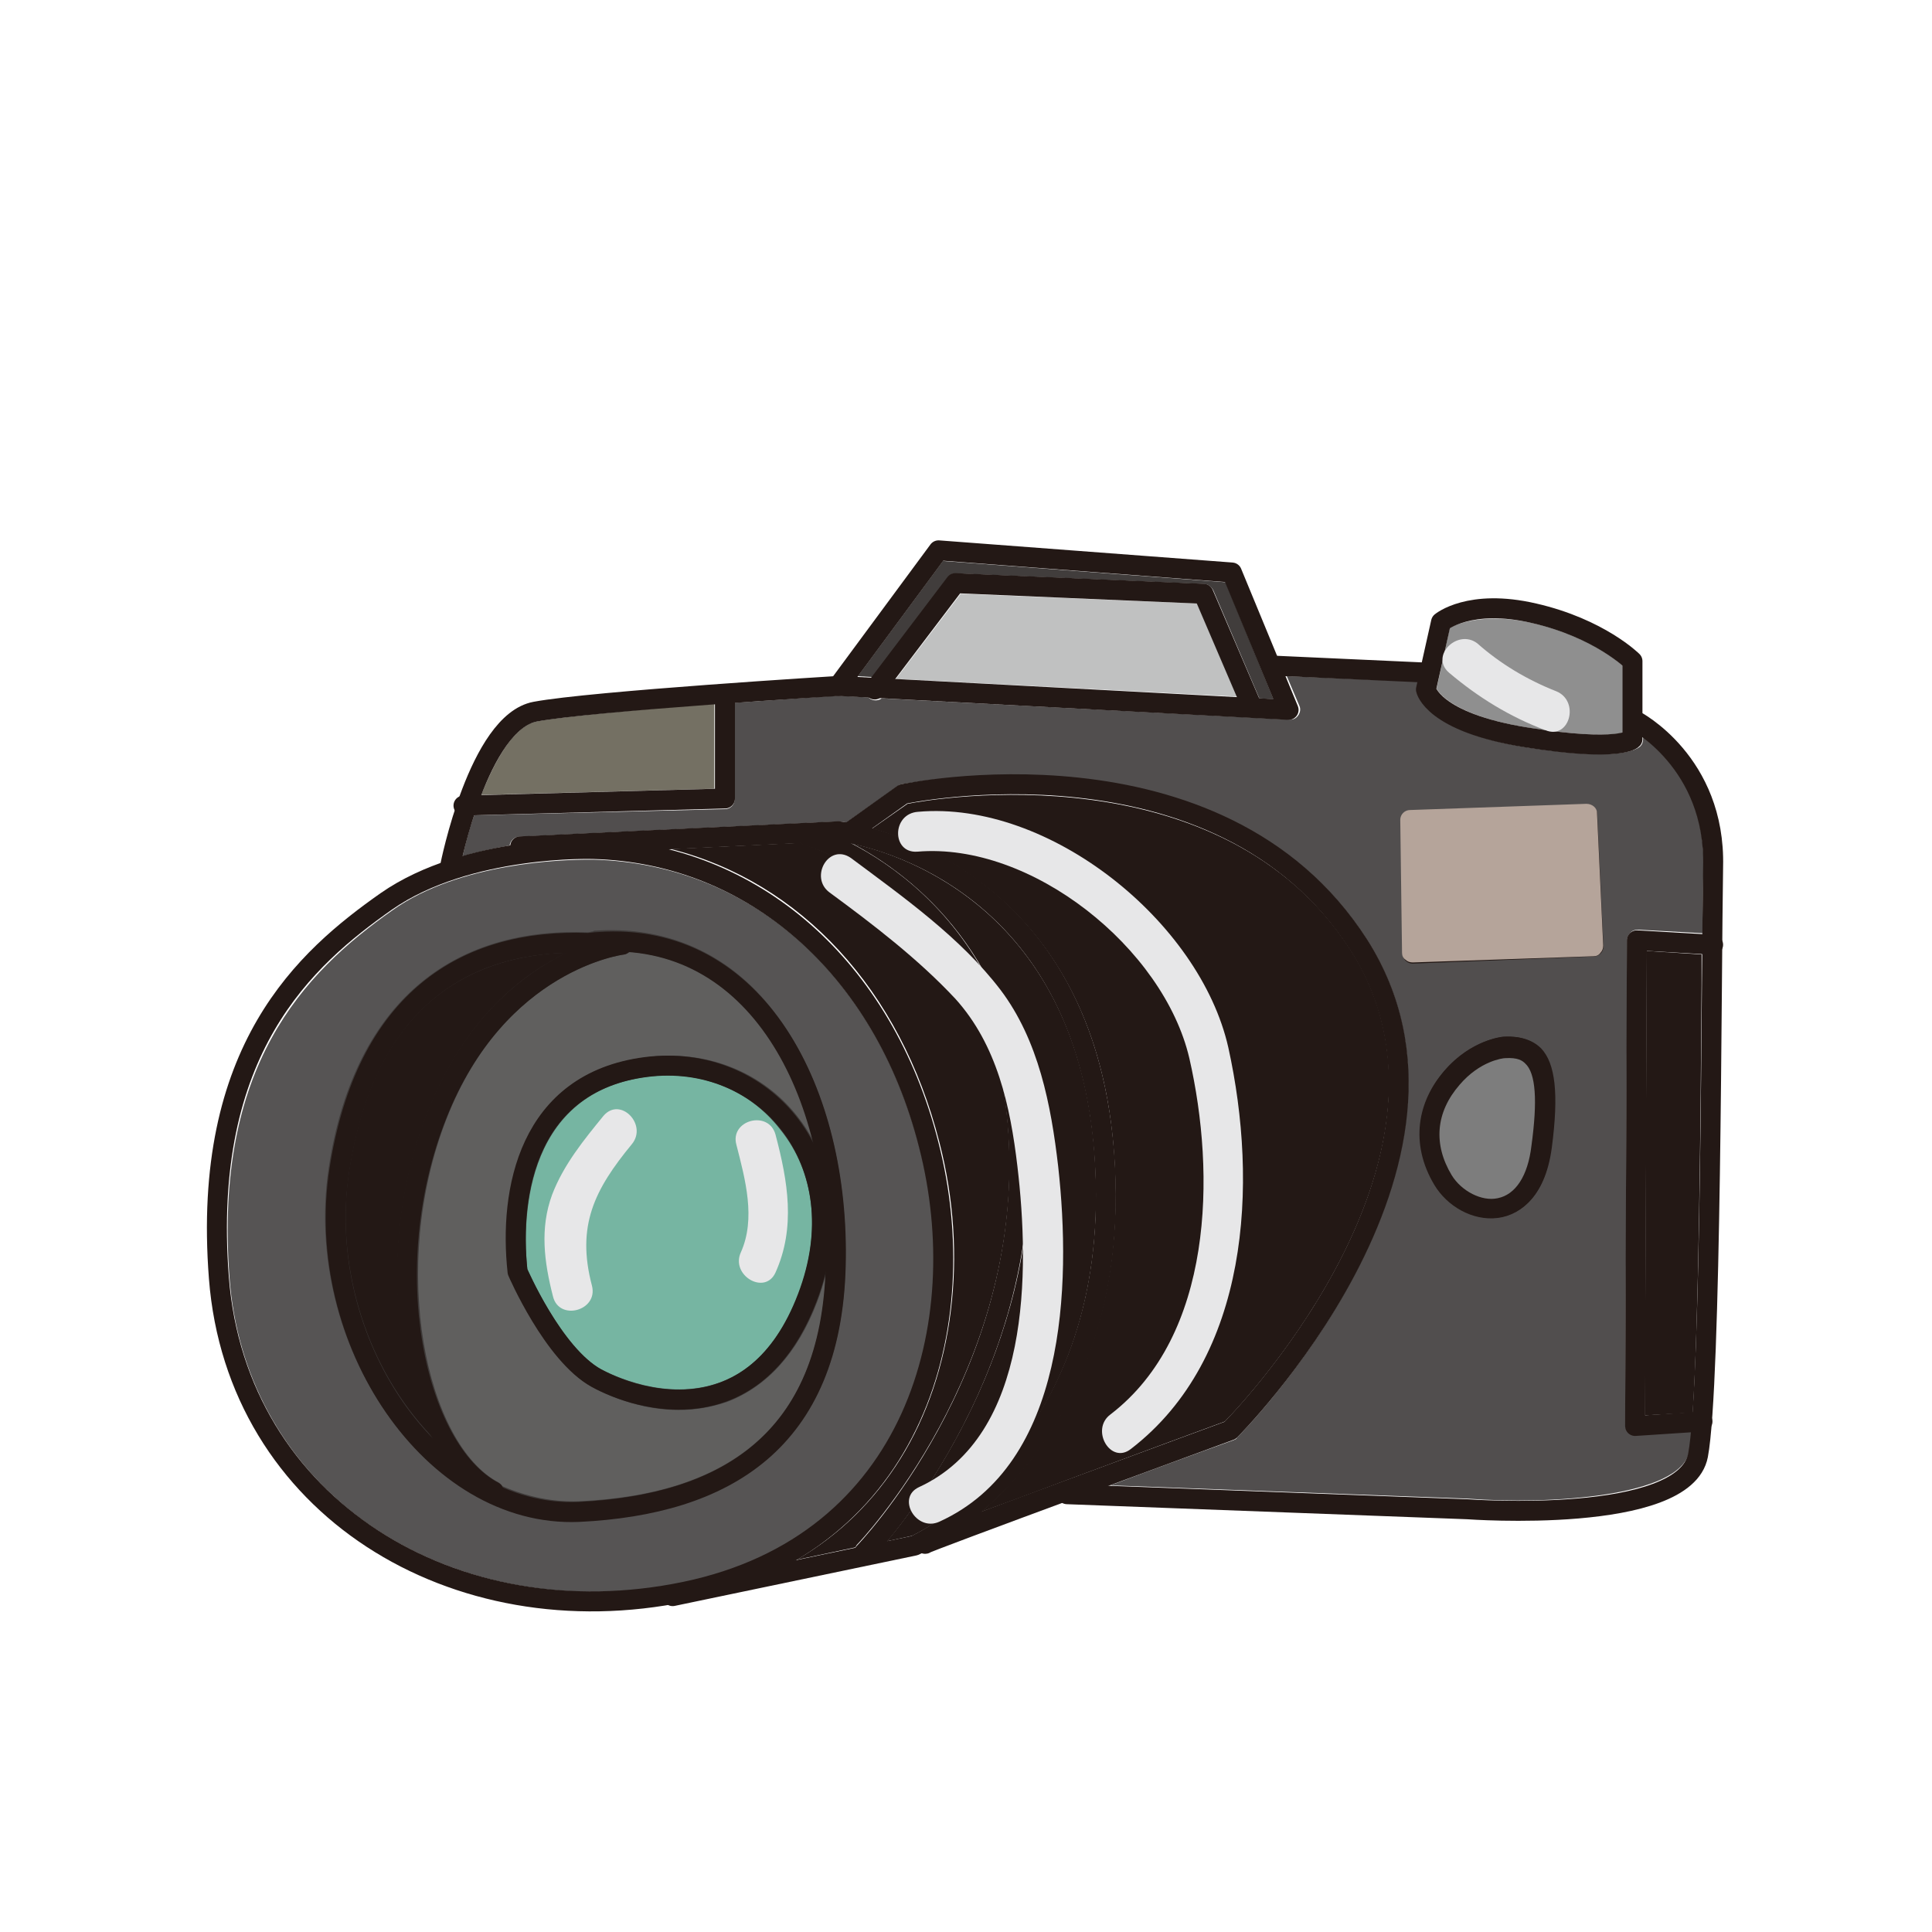 <?xml version="1.0" encoding="utf-8"?>
<!-- Generator: Adobe Illustrator 26.3.1, SVG Export Plug-In . SVG Version: 6.00 Build 0)  -->
<svg version="1.1" id="レイヤー_1" xmlns="http://www.w3.org/2000/svg" xmlns:xlink="http://www.w3.org/1999/xlink" x="0px"
	 y="0px" viewBox="0 0 218 218" enable-background="new 0 0 218 218" xml:space="preserve">
<g>
	<g>
		<g>
			<defs>
				<path id="SVGID_00000020393743706927320980000000353133766632334993_" d="M-38.7,176.5h-73.3c-3.9,0-7-3.1-7-7V49.3
					c0-3.9,3.1-7,7-7h73.3c3.9,0,7,3.1,7,7v120.2C-31.6,173.4-34.8,176.5-38.7,176.5z"/>
			</defs>
			<clipPath id="SVGID_00000170273397808664946920000001133307685005064838_">
				<use xlink:href="#SVGID_00000020393743706927320980000000353133766632334993_"  overflow="visible"/>
			</clipPath>
			<g clip-path="url(#SVGID_00000170273397808664946920000001133307685005064838_)">
				<g>
					
						<line fill="none" stroke="#231815" stroke-width="0.692" stroke-linecap="round" stroke-linejoin="round" stroke-miterlimit="10" x1="-105.5" y1="185.8" x2="1.2" y2="79.2"/>
					
						<line fill="none" stroke="#231815" stroke-width="0.692" stroke-linecap="round" stroke-linejoin="round" stroke-miterlimit="10" x1="-103.7" y1="187.6" x2="2.9" y2="80.9"/>
					
						<line fill="none" stroke="#231815" stroke-width="0.692" stroke-linecap="round" stroke-linejoin="round" stroke-miterlimit="10" x1="-102" y1="189.4" x2="4.7" y2="82.7"/>
					
						<line fill="none" stroke="#231815" stroke-width="0.692" stroke-linecap="round" stroke-linejoin="round" stroke-miterlimit="10" x1="-100.2" y1="191.2" x2="6.5" y2="84.5"/>
					
						<line fill="none" stroke="#231815" stroke-width="0.692" stroke-linecap="round" stroke-linejoin="round" stroke-miterlimit="10" x1="-98.4" y1="192.9" x2="8.3" y2="86.3"/>
					
						<line fill="none" stroke="#231815" stroke-width="0.692" stroke-linecap="round" stroke-linejoin="round" stroke-miterlimit="10" x1="-96.6" y1="194.7" x2="10" y2="88.1"/>
					
						<line fill="none" stroke="#231815" stroke-width="0.692" stroke-linecap="round" stroke-linejoin="round" stroke-miterlimit="10" x1="-94.9" y1="196.5" x2="11.8" y2="89.8"/>
					
						<line fill="none" stroke="#231815" stroke-width="0.692" stroke-linecap="round" stroke-linejoin="round" stroke-miterlimit="10" x1="-93.1" y1="198.3" x2="13.6" y2="91.6"/>
					
						<line fill="none" stroke="#231815" stroke-width="0.692" stroke-linecap="round" stroke-linejoin="round" stroke-miterlimit="10" x1="-91.3" y1="200.1" x2="15.4" y2="93.4"/>
					
						<line fill="none" stroke="#231815" stroke-width="0.692" stroke-linecap="round" stroke-linejoin="round" stroke-miterlimit="10" x1="-89.5" y1="201.8" x2="17.2" y2="95.2"/>
					
						<line fill="none" stroke="#231815" stroke-width="0.692" stroke-linecap="round" stroke-linejoin="round" stroke-miterlimit="10" x1="-87.7" y1="203.6" x2="18.9" y2="96.9"/>
					
						<line fill="none" stroke="#231815" stroke-width="0.692" stroke-linecap="round" stroke-linejoin="round" stroke-miterlimit="10" x1="-86" y1="205.4" x2="20.7" y2="98.7"/>
					
						<line fill="none" stroke="#231815" stroke-width="0.692" stroke-linecap="round" stroke-linejoin="round" stroke-miterlimit="10" x1="-84.2" y1="207.2" x2="22.5" y2="100.5"/>
					
						<line fill="none" stroke="#231815" stroke-width="0.692" stroke-linecap="round" stroke-linejoin="round" stroke-miterlimit="10" x1="-82.4" y1="208.9" x2="24.3" y2="102.3"/>
					
						<line fill="none" stroke="#231815" stroke-width="0.692" stroke-linecap="round" stroke-linejoin="round" stroke-miterlimit="10" x1="-80.6" y1="210.7" x2="26" y2="104.1"/>
					
						<line fill="none" stroke="#231815" stroke-width="0.692" stroke-linecap="round" stroke-linejoin="round" stroke-miterlimit="10" x1="-78.8" y1="212.5" x2="27.8" y2="105.8"/>
					
						<line fill="none" stroke="#231815" stroke-width="0.692" stroke-linecap="round" stroke-linejoin="round" stroke-miterlimit="10" x1="-77.1" y1="214.3" x2="29.6" y2="107.6"/>
					
						<line fill="none" stroke="#231815" stroke-width="0.692" stroke-linecap="round" stroke-linejoin="round" stroke-miterlimit="10" x1="-75.3" y1="216.1" x2="31.4" y2="109.4"/>
					
						<line fill="none" stroke="#231815" stroke-width="0.692" stroke-linecap="round" stroke-linejoin="round" stroke-miterlimit="10" x1="-73.5" y1="217.8" x2="33.2" y2="111.2"/>
					
						<line fill="none" stroke="#231815" stroke-width="0.692" stroke-linecap="round" stroke-linejoin="round" stroke-miterlimit="10" x1="-71.7" y1="219.6" x2="34.9" y2="112.9"/>
					
						<line fill="none" stroke="#231815" stroke-width="0.692" stroke-linecap="round" stroke-linejoin="round" stroke-miterlimit="10" x1="-70" y1="221.4" x2="36.7" y2="114.7"/>
					
						<line fill="none" stroke="#231815" stroke-width="0.692" stroke-linecap="round" stroke-linejoin="round" stroke-miterlimit="10" x1="-68.2" y1="223.2" x2="38.5" y2="116.5"/>
					
						<line fill="none" stroke="#231815" stroke-width="0.692" stroke-linecap="round" stroke-linejoin="round" stroke-miterlimit="10" x1="-66.4" y1="225" x2="40.3" y2="118.3"/>
					
						<line fill="none" stroke="#231815" stroke-width="0.692" stroke-linecap="round" stroke-linejoin="round" stroke-miterlimit="10" x1="-64.6" y1="226.7" x2="42" y2="120.1"/>
					
						<line fill="none" stroke="#231815" stroke-width="0.692" stroke-linecap="round" stroke-linejoin="round" stroke-miterlimit="10" x1="-62.8" y1="228.5" x2="43.8" y2="121.8"/>
					
						<line fill="none" stroke="#231815" stroke-width="0.692" stroke-linecap="round" stroke-linejoin="round" stroke-miterlimit="10" x1="-61.1" y1="230.3" x2="45.6" y2="123.6"/>
					
						<line fill="none" stroke="#231815" stroke-width="0.692" stroke-linecap="round" stroke-linejoin="round" stroke-miterlimit="10" x1="-59.3" y1="232.1" x2="47.4" y2="125.4"/>
					
						<line fill="none" stroke="#231815" stroke-width="0.692" stroke-linecap="round" stroke-linejoin="round" stroke-miterlimit="10" x1="-57.5" y1="233.8" x2="49.2" y2="127.2"/>
				</g>
				<g>
					
						<line fill="none" stroke="#231815" stroke-width="0.692" stroke-linecap="round" stroke-linejoin="round" stroke-miterlimit="10" x1="-57.5" y1="-15.1" x2="49.2" y2="91.6"/>
					
						<line fill="none" stroke="#231815" stroke-width="0.692" stroke-linecap="round" stroke-linejoin="round" stroke-miterlimit="10" x1="-59.3" y1="-13.3" x2="47.4" y2="93.4"/>
					
						<line fill="none" stroke="#231815" stroke-width="0.692" stroke-linecap="round" stroke-linejoin="round" stroke-miterlimit="10" x1="-61.1" y1="-11.5" x2="45.6" y2="95.2"/>
					
						<line fill="none" stroke="#231815" stroke-width="0.692" stroke-linecap="round" stroke-linejoin="round" stroke-miterlimit="10" x1="-62.8" y1="-9.7" x2="43.8" y2="96.9"/>
					
						<line fill="none" stroke="#231815" stroke-width="0.692" stroke-linecap="round" stroke-linejoin="round" stroke-miterlimit="10" x1="-64.6" y1="-7.9" x2="42" y2="98.7"/>
					
						<line fill="none" stroke="#231815" stroke-width="0.692" stroke-linecap="round" stroke-linejoin="round" stroke-miterlimit="10" x1="-66.4" y1="-6.2" x2="40.3" y2="100.5"/>
					
						<line fill="none" stroke="#231815" stroke-width="0.692" stroke-linecap="round" stroke-linejoin="round" stroke-miterlimit="10" x1="-68.2" y1="-4.4" x2="38.5" y2="102.3"/>
					
						<line fill="none" stroke="#231815" stroke-width="0.692" stroke-linecap="round" stroke-linejoin="round" stroke-miterlimit="10" x1="-70" y1="-2.6" x2="36.7" y2="104.1"/>
					
						<line fill="none" stroke="#231815" stroke-width="0.692" stroke-linecap="round" stroke-linejoin="round" stroke-miterlimit="10" x1="-71.7" y1="-0.8" x2="34.9" y2="105.8"/>
					
						<line fill="none" stroke="#231815" stroke-width="0.692" stroke-linecap="round" stroke-linejoin="round" stroke-miterlimit="10" x1="-73.5" y1="0.9" x2="33.2" y2="107.6"/>
					
						<line fill="none" stroke="#231815" stroke-width="0.692" stroke-linecap="round" stroke-linejoin="round" stroke-miterlimit="10" x1="-75.3" y1="2.7" x2="31.4" y2="109.4"/>
					
						<line fill="none" stroke="#231815" stroke-width="0.692" stroke-linecap="round" stroke-linejoin="round" stroke-miterlimit="10" x1="-77.1" y1="4.5" x2="29.6" y2="111.2"/>
					
						<line fill="none" stroke="#231815" stroke-width="0.692" stroke-linecap="round" stroke-linejoin="round" stroke-miterlimit="10" x1="-78.8" y1="6.3" x2="27.8" y2="112.9"/>
					
						<line fill="none" stroke="#231815" stroke-width="0.692" stroke-linecap="round" stroke-linejoin="round" stroke-miterlimit="10" x1="-80.6" y1="8.1" x2="26" y2="114.7"/>
					
						<line fill="none" stroke="#231815" stroke-width="0.692" stroke-linecap="round" stroke-linejoin="round" stroke-miterlimit="10" x1="-82.4" y1="9.8" x2="24.3" y2="116.5"/>
					
						<line fill="none" stroke="#231815" stroke-width="0.692" stroke-linecap="round" stroke-linejoin="round" stroke-miterlimit="10" x1="-84.2" y1="11.6" x2="22.5" y2="118.3"/>
					
						<line fill="none" stroke="#231815" stroke-width="0.692" stroke-linecap="round" stroke-linejoin="round" stroke-miterlimit="10" x1="-86" y1="13.4" x2="20.7" y2="120.1"/>
					
						<line fill="none" stroke="#231815" stroke-width="0.692" stroke-linecap="round" stroke-linejoin="round" stroke-miterlimit="10" x1="-87.7" y1="15.2" x2="18.9" y2="121.8"/>
					
						<line fill="none" stroke="#231815" stroke-width="0.692" stroke-linecap="round" stroke-linejoin="round" stroke-miterlimit="10" x1="-89.5" y1="16.9" x2="17.2" y2="123.6"/>
					
						<line fill="none" stroke="#231815" stroke-width="0.692" stroke-linecap="round" stroke-linejoin="round" stroke-miterlimit="10" x1="-91.3" y1="18.7" x2="15.4" y2="125.4"/>
					
						<line fill="none" stroke="#231815" stroke-width="0.692" stroke-linecap="round" stroke-linejoin="round" stroke-miterlimit="10" x1="-93.1" y1="20.5" x2="13.6" y2="127.2"/>
					
						<line fill="none" stroke="#231815" stroke-width="0.692" stroke-linecap="round" stroke-linejoin="round" stroke-miterlimit="10" x1="-94.9" y1="22.3" x2="11.8" y2="128.9"/>
					
						<line fill="none" stroke="#231815" stroke-width="0.692" stroke-linecap="round" stroke-linejoin="round" stroke-miterlimit="10" x1="-96.6" y1="24.1" x2="10" y2="130.7"/>
					
						<line fill="none" stroke="#231815" stroke-width="0.692" stroke-linecap="round" stroke-linejoin="round" stroke-miterlimit="10" x1="-98.4" y1="25.8" x2="8.3" y2="132.5"/>
					
						<line fill="none" stroke="#231815" stroke-width="0.692" stroke-linecap="round" stroke-linejoin="round" stroke-miterlimit="10" x1="-100.2" y1="27.6" x2="6.5" y2="134.3"/>
					
						<line fill="none" stroke="#231815" stroke-width="0.692" stroke-linecap="round" stroke-linejoin="round" stroke-miterlimit="10" x1="-102" y1="29.4" x2="4.7" y2="136.1"/>
					
						<line fill="none" stroke="#231815" stroke-width="0.692" stroke-linecap="round" stroke-linejoin="round" stroke-miterlimit="10" x1="-103.7" y1="31.2" x2="2.9" y2="137.8"/>
					
						<line fill="none" stroke="#231815" stroke-width="0.692" stroke-linecap="round" stroke-linejoin="round" stroke-miterlimit="10" x1="-105.5" y1="32.9" x2="1.2" y2="139.6"/>
				</g>
			</g>
		</g>
	</g>
</g>
<g>
	<path fill="#565454" d="M40.5,171.2c-8.6-6.5-13.8-16.1-14.6-27c-1.8-23.9,8.3-34.4,18.4-41.5c7.6-5.4,19.3-5.7,22.1-5.7
		c0.4,0,0.6,0,0.6,0c17.7,0.5,31.8,13,36.8,32.6c3.1,12.1,1.6,24.8-4.1,34c-4.9,7.9-12.5,12.9-22.5,15
		C63.7,181.3,50.4,178.6,40.5,171.2z"/>
	<g>
		<path fill="#3E3A39" d="M95.4,142.7c0.3-13-3.7-24.8-10.7-31.5c-4.7-4.5-10.7-6.6-17.3-6.2c-0.2,0-0.4,0-0.5,0.1
			c-0.2,0-0.4,0.1-0.6,0.1c-16.1-0.6-26.5,8.8-29.2,26.5c-1.7,11,1.8,22.9,9.1,31c5.2,5.8,11.6,8.9,18.1,8.9c0.3,0,0.6,0,0.9,0
			C84.9,170.7,95,161,95.4,142.7z"/>
		<path fill="#231815" d="M39.4,132.1c3-19.5,14.5-24.3,24.6-24.6c-4.9,2.3-11.5,7.3-15.7,17.9c-5.3,13.4-4,28,0.5,36.8
			c-0.3-0.3-0.5-0.6-0.8-0.9C41.1,153.6,37.8,142.4,39.4,132.1z"/>
		<path fill="#605F5E" d="M65.3,169.4c-2.9,0.1-5.8-0.5-8.6-1.7c-0.1-0.2-0.3-0.3-0.4-0.4c-8.2-4.3-12.5-24.2-5.9-41.1
			c6.5-16.6,19.4-18.4,20-18.5c0.3,0,0.5-0.2,0.7-0.3c4.6,0.4,8.7,2.2,12.2,5.5c4,3.8,6.9,9.4,8.5,15.9c-0.5-1-1.1-1.9-1.8-2.8
			c-4-5.1-10.4-7.6-17.1-6.7c-16.6,2.1-16,19.2-15.5,24.3c0,0.1,0,0.2,0.1,0.3c0.2,0.4,4.1,9.7,9.3,12.6c2.6,1.4,6.1,2.6,9.8,2.6
			c1.8,0,3.6-0.3,5.4-0.9c4.5-1.7,8-5.5,10.2-11.3c0.4-1,0.7-2.1,1-3.1C92.4,160.2,83.2,168.6,65.3,169.4z"/>
		<path fill="#76B5A2" d="M90.1,146c-2,5.2-5,8.6-8.9,10c-6.1,2.2-12.2-0.9-13.4-1.5c-4.2-2.3-7.8-10.2-8.3-11.3
			c-0.5-4.8-0.8-19.8,13.5-21.7c5.9-0.8,11.5,1.4,15,5.9C92,132.3,92.7,139.1,90.1,146z"/>
		<path fill="#8F8F8F" d="M172.9,70.3c5.7,1.3,9.2,3.9,10.2,4.8v7.6c-1,0.2-3.8,0.5-10.7-0.6c-8.1-1.3-10-3.8-10.3-4.4l1.5-6.9
			C164.5,70.4,167.5,69.1,172.9,70.3z"/>
		<path fill="#413D3C" d="M106.4,63.3l31.9,2.4l5.4,13.2l-1.6-0.1l-5.2-12.2c-0.2-0.4-0.6-0.7-1-0.7l-28-1.2c-0.4,0-0.7,0.2-0.9,0.4
			l-8.5,11.3l-1.7-0.1L106.4,63.3z"/>
		<polygon fill="#C0C1C1" points="139.6,78.6 101.1,76.6 108.4,67 135.1,68.1 		"/>
		<path fill="#747063" d="M60.6,81.4c3.2-0.6,12.1-1.4,20-2V89l-26.3,0.7C55.9,85.7,58,81.9,60.6,81.4z"/>
		<path fill="#231815" d="M90.4,95.1c0.1,0.1,0.3,0.2,0.4,0.2c0.2,0.1,21.4,6.2,23,32.7c1.7,26.7-16.9,46.1-17.1,46.3
			c-0.1,0.1-0.1,0.2-0.2,0.3l-6.6,1.4c4.8-2.8,8.7-6.6,11.7-11.4c6-9.6,7.7-23,4.4-35.7c-4.4-17.3-15.7-29.4-30.3-33.1L90.4,95.1z"
			/>
		<path fill="#231815" d="M100.1,173.9c4.8-5.8,17.4-23.4,16-46c-1.2-20-13.1-29.1-19.9-32.7c5.9,1.3,25.3,7.7,27.3,35
			c2.3,31.4-18.7,42.2-20.6,43.1L100.1,173.9z"/>
		<path fill="#231815" d="M125.7,130.1c-1.9-26.4-19.4-34.4-27.3-36.6l4-2.8c3-0.6,35.5-6.1,50,16.5c14.5,22.6-11.8,50.8-14.2,53.2
			c-1.4,0.5-9.2,3.4-17,6.3c-3.7,1.4-7.5,2.8-10.5,3.9C117.7,164.5,127.3,152,125.7,130.1z"/>
		<path fill="#514E4E" d="M165.6,169.1l-40.3-1.5c4.8-1.8,9.7-3.6,13.9-5.1c0.2-0.1,0.3-0.1,0.4-0.3c0.3-0.3,7.7-7.8,13.3-18.5
			c7.5-14.3,8-27.3,1.3-37.7c-16-24.9-52.2-17.5-52.5-17.5c-0.1,0-0.3,0.1-0.4,0.2l-5.8,4.1c-0.5-0.1-0.8-0.1-0.8-0.1
			c-0.1,0-0.1,0-0.2,0l-35.9,1.7c-0.5,0-1,0.4-1.1,1c-1.7,0.3-3.5,0.7-5.3,1.2c0.3-1.3,0.7-2.9,1.3-4.6l28.3-0.7
			c0.6,0,1.1-0.5,1.1-1.1V79.3c6.1-0.4,11.1-0.8,11.7-0.8l3.4,0.2c0,0,0.1,0.1,0.1,0.1c0.4,0.3,1,0.3,1.4,0l46,2.4c0,0,0,0,0.1,0
			c0.4,0,0.7-0.2,0.9-0.5c0.2-0.3,0.3-0.7,0.1-1.1l-1.4-3.3l14.8,0.6l-0.1,0.6c0,0.2,0,0.3,0,0.5c0.1,0.5,1.2,4.5,12.2,6.3
			c3.9,0.6,6.6,0.8,8.5,0.8c3.1,0,4.2-0.6,4.5-0.9c0.2-0.2,0.3-0.5,0.3-0.8v-0.3c2.4,1.8,7,6.3,6.8,14.5c0,1.8-0.1,4.5-0.1,7.7
			l-7.3-0.4c-0.3,0-0.6,0.1-0.8,0.3c-0.2,0.2-0.4,0.5-0.4,0.8l-0.2,54.8c0,0.3,0.1,0.6,0.4,0.8c0.2,0.2,0.5,0.3,0.8,0.3
			c0,0,0,0,0.1,0l6.2-0.4c-0.1,0.9-0.2,1.7-0.3,2.3C189.6,168.9,174.8,169.8,165.6,169.1z"/>
		<path fill="#231815" d="M191,159.4l-5.4,0.3l0.2-52.4l6.2,0.4c0,1.1,0,2.2,0,3.4C191.9,125.8,191.7,148.8,191,159.4z"/>
	</g>
	<g>
		
			<path fill="none" stroke="#231815" stroke-width="2.256" stroke-linecap="round" stroke-linejoin="round" stroke-miterlimit="10" d="
			M66.3,106.4c0.4,0,0.8-0.1,1.2-0.1c17.9-1.3,27.3,17,26.8,36.5c-0.5,19.9-12.5,27-29,27.8c-16.5,0.7-30-19.4-27-38.6
			S52.5,105.9,66.3,106.4z"/>
		
			<path fill="none" stroke="#231815" stroke-width="2.256" stroke-linecap="round" stroke-linejoin="round" stroke-miterlimit="10" d="
			M67,95.8c17.9,0.5,32.7,13.3,37.8,33.4c5.2,20.2-1.5,45-27.5,50.4c-26,5.4-50.6-9.6-52.6-35.4c-2-25.8,9.8-36.1,18.9-42.5
			C52.8,95.3,67,95.8,67,95.8z"/>
		
			<path fill="none" stroke="#231815" stroke-width="2.256" stroke-linecap="round" stroke-linejoin="round" stroke-miterlimit="10" d="
			M70.2,106.6c0,0-14,1.7-20.9,19.2c-6.9,17.4-2.5,37.8,6.4,42.5"/>
		
			<path fill="none" stroke="#231815" stroke-width="2.256" stroke-linecap="round" stroke-linejoin="round" stroke-miterlimit="10" d="
			M58.4,143.5c-1-9.1,1.2-21.4,14.5-23.1c13.3-1.7,24.1,10.6,18.2,26c-5.9,15.5-18.9,11.8-23.8,9.1
			C62.4,152.8,58.4,143.5,58.4,143.5z"/>
		
			<path fill="none" stroke="#231815" stroke-width="2.256" stroke-linecap="round" stroke-linejoin="round" stroke-miterlimit="10" d="
			M58.7,95.5l35.9-1.7c0,0,27.5,2.9,30,36.4c2.5,33.4-21.4,44.2-21.4,44.2l-27.3,5.7"/>
		
			<path fill="none" stroke="#231815" stroke-width="2.256" stroke-linecap="round" stroke-linejoin="round" stroke-miterlimit="10" d="
			M91.1,94.3c0,0,22.1,6.1,23.8,33.7c1.7,27.5-17.4,47.2-17.4,47.2"/>
		
			<polygon fill="none" stroke="#231815" stroke-width="2.256" stroke-linecap="round" stroke-linejoin="round" stroke-miterlimit="10" points="
			94.6,77.4 105.9,62.1 139,64.6 145.4,80.1 		"/>
		
			<path fill="none" stroke="#231815" stroke-width="2.256" stroke-linecap="round" stroke-linejoin="round" stroke-miterlimit="10" d="
			M162.6,70.2l-1.7,7.6c0,0,0.7,3.7,11.3,5.4c10.6,1.7,12,0.2,12,0.2v-8.8c0,0-3.7-3.7-11.1-5.4C165.8,67.5,162.6,70.2,162.6,70.2z"
			/>
		
			<path fill="none" stroke="#231815" stroke-width="2.256" stroke-linecap="round" stroke-linejoin="round" stroke-miterlimit="10" d="
			M96,93.8l5.9-4.2c0,0,35.6-7.6,51.4,17c15.7,24.6-14.5,54.8-14.5,54.8s-35.4,13-34.4,12.8"/>
		
			<path fill="none" stroke="#231815" stroke-width="2.256" stroke-linecap="round" stroke-linejoin="round" stroke-miterlimit="10" d="
			M94.6,77.4c0,0-27.8,1.7-34.2,2.9c-6.4,1.2-9.6,17.4-9.6,17.4"/>
		
			<line fill="none" stroke="#231815" stroke-width="2.256" stroke-linecap="round" stroke-linejoin="round" stroke-miterlimit="10" x1="143.5" y1="75.1" x2="161.1" y2="75.9"/>
		
			<path fill="none" stroke="#231815" stroke-width="2.256" stroke-linecap="round" stroke-linejoin="round" stroke-miterlimit="10" d="
			M184.5,81.3c0,0,9.1,4.7,8.8,16.5c-0.2,11.8-0.2,58.5-1.7,66.4c-1.5,7.9-26,6.1-26,6.1l-45.2-1.7"/>
		
			<polygon fill="none" stroke="#231815" stroke-width="2.256" stroke-linecap="round" stroke-linejoin="round" stroke-miterlimit="10" points="
			159.2,92.6 159.4,107.6 179.8,106.8 179.1,91.9 		"/>
		
			<path fill="none" stroke="#231815" stroke-width="2.256" stroke-linecap="round" stroke-linejoin="round" stroke-miterlimit="10" d="
			M169.7,118.1c3.7-0.2,5.4,2,4.2,11.3c-1.2,9.3-8.6,7.9-11.1,3.7c-2.5-4.2-1.7-8.4,1-11.5C166.6,118.4,169.7,118.1,169.7,118.1z"/>
		
			<polyline fill="none" stroke="#231815" stroke-width="2.256" stroke-linecap="round" stroke-linejoin="round" stroke-miterlimit="10" points="
			193.3,106.6 184.7,106.1 184.5,160.9 192.1,160.4 		"/>
		
			<polyline fill="none" stroke="#231815" stroke-width="2.256" stroke-linecap="round" stroke-linejoin="round" stroke-miterlimit="10" points="
			81.8,78.3 81.8,90.1 52.3,90.9 		"/>
		
			<polyline fill="none" stroke="#231815" stroke-width="2.256" stroke-linecap="round" stroke-linejoin="round" stroke-miterlimit="10" points="
			98.7,77.8 107.8,65.8 135.8,67 141.2,79.6 		"/>
	</g>
	<path fill="#B5A49A" d="M179,90.7l-19.9,0.7c-0.6,0-1.1,0.5-1.1,1.1l0.2,15c0,0.3,0.1,0.6,0.4,0.8c0.2,0.2,0.5,0.3,0.8,0.3
		c0,0,0,0,0,0l20.4-0.7c0.3,0,0.6-0.1,0.8-0.4c0.2-0.2,0.3-0.5,0.3-0.8l-0.7-15C180.2,91.2,179.7,90.7,179,90.7z"/>
	<polygon fill="#B5A49A" points="160.5,106.4 160.3,93.7 178,93 178.6,105.8 	"/>
	<path fill="#231815" d="M169.7,117C169.7,117,169.7,117,169.7,117c-0.2,0-3.7,0.3-6.7,3.8c-3.2,3.8-3.6,8.5-1.1,12.8
		c1.4,2.3,3.9,3.8,6.4,3.8c0.4,0,0.8,0,1.2-0.1c1.7-0.4,4.8-1.8,5.6-7.8c0.8-6.1,0.4-9.5-1.2-11.2
		C172.9,117.3,171.5,116.9,169.7,117z"/>
	<path fill="#7D7D7D" d="M172.8,129.3c-0.4,3.4-1.8,5.5-3.8,5.9c-1.8,0.4-4.1-0.8-5.2-2.6c-2.1-3.5-1.8-7.1,0.9-10.2
		c2.3-2.7,4.9-3,5.1-3c1.5-0.1,2,0.3,2.3,0.6C173.3,121.1,173.5,124.2,172.8,129.3z"/>
	<g>
		<g>
			<path fill="#E7E7E8" d="M68.1,125.9c-2.2,2.7-4.5,5.5-5.8,8.9c-1.4,3.8-0.9,7.6,0.1,11.5c0.7,2.8,5.1,1.6,4.4-1.2
				c-1.8-6.8,0.3-10.9,4.5-16C73.1,126.9,70,123.7,68.1,125.9L68.1,125.9z"/>
		</g>
	</g>
	<g>
		<g>
			<path fill="#E7E7E8" d="M83.1,129.2c1,3.9,2.2,8.3,0.5,12.1c-1.2,2.6,2.7,4.9,3.9,2.3c2.3-5.1,1.4-10.3,0-15.6
				C86.7,125.2,82.3,126.4,83.1,129.2L83.1,129.2z"/>
		</g>
	</g>
	<g>
		<g>
			<path fill="#E7E7E8" d="M163.5,75.9c3.3,2.8,6.9,5,10.9,6.5c2.7,1.1,3.9-3.3,1.2-4.4c-3.3-1.3-6.3-3.1-8.9-5.4
				C164.5,70.9,161.3,74,163.5,75.9L163.5,75.9z"/>
		</g>
	</g>
	<g>
		<g>
			<path fill="#E7E7E8" d="M103.5,96.1c12.9-1.1,27.8,10.9,30.7,23.3c3,13.1,2.7,31.3-8.9,40.2c-2.3,1.7,0,5.7,2.3,3.9
				c13.4-10.3,14.4-29.9,11-45.3c-3.2-14.2-20.2-27.9-35-26.6C100.6,91.8,100.6,96.3,103.5,96.1L103.5,96.1z"/>
		</g>
	</g>
	<g>
		<g>
			<path fill="#E7E7E8" d="M93.6,100.7c4.9,3.6,10,7.5,14.2,12c4.7,5.2,6.2,12.1,7,18.9c1.4,11.8,1.5,30.4-11.1,36.2
				c-2.6,1.2-0.3,5.1,2.3,3.9c14.3-6.5,14.9-26.6,13.4-40.1c-0.8-6.9-2.2-14.2-6.5-19.9c-4.5-5.9-11-10.5-16.9-14.9
				C93.5,95.1,91.3,99,93.6,100.7L93.6,100.7z"/>
		</g>
	</g>
</g>
</svg>
